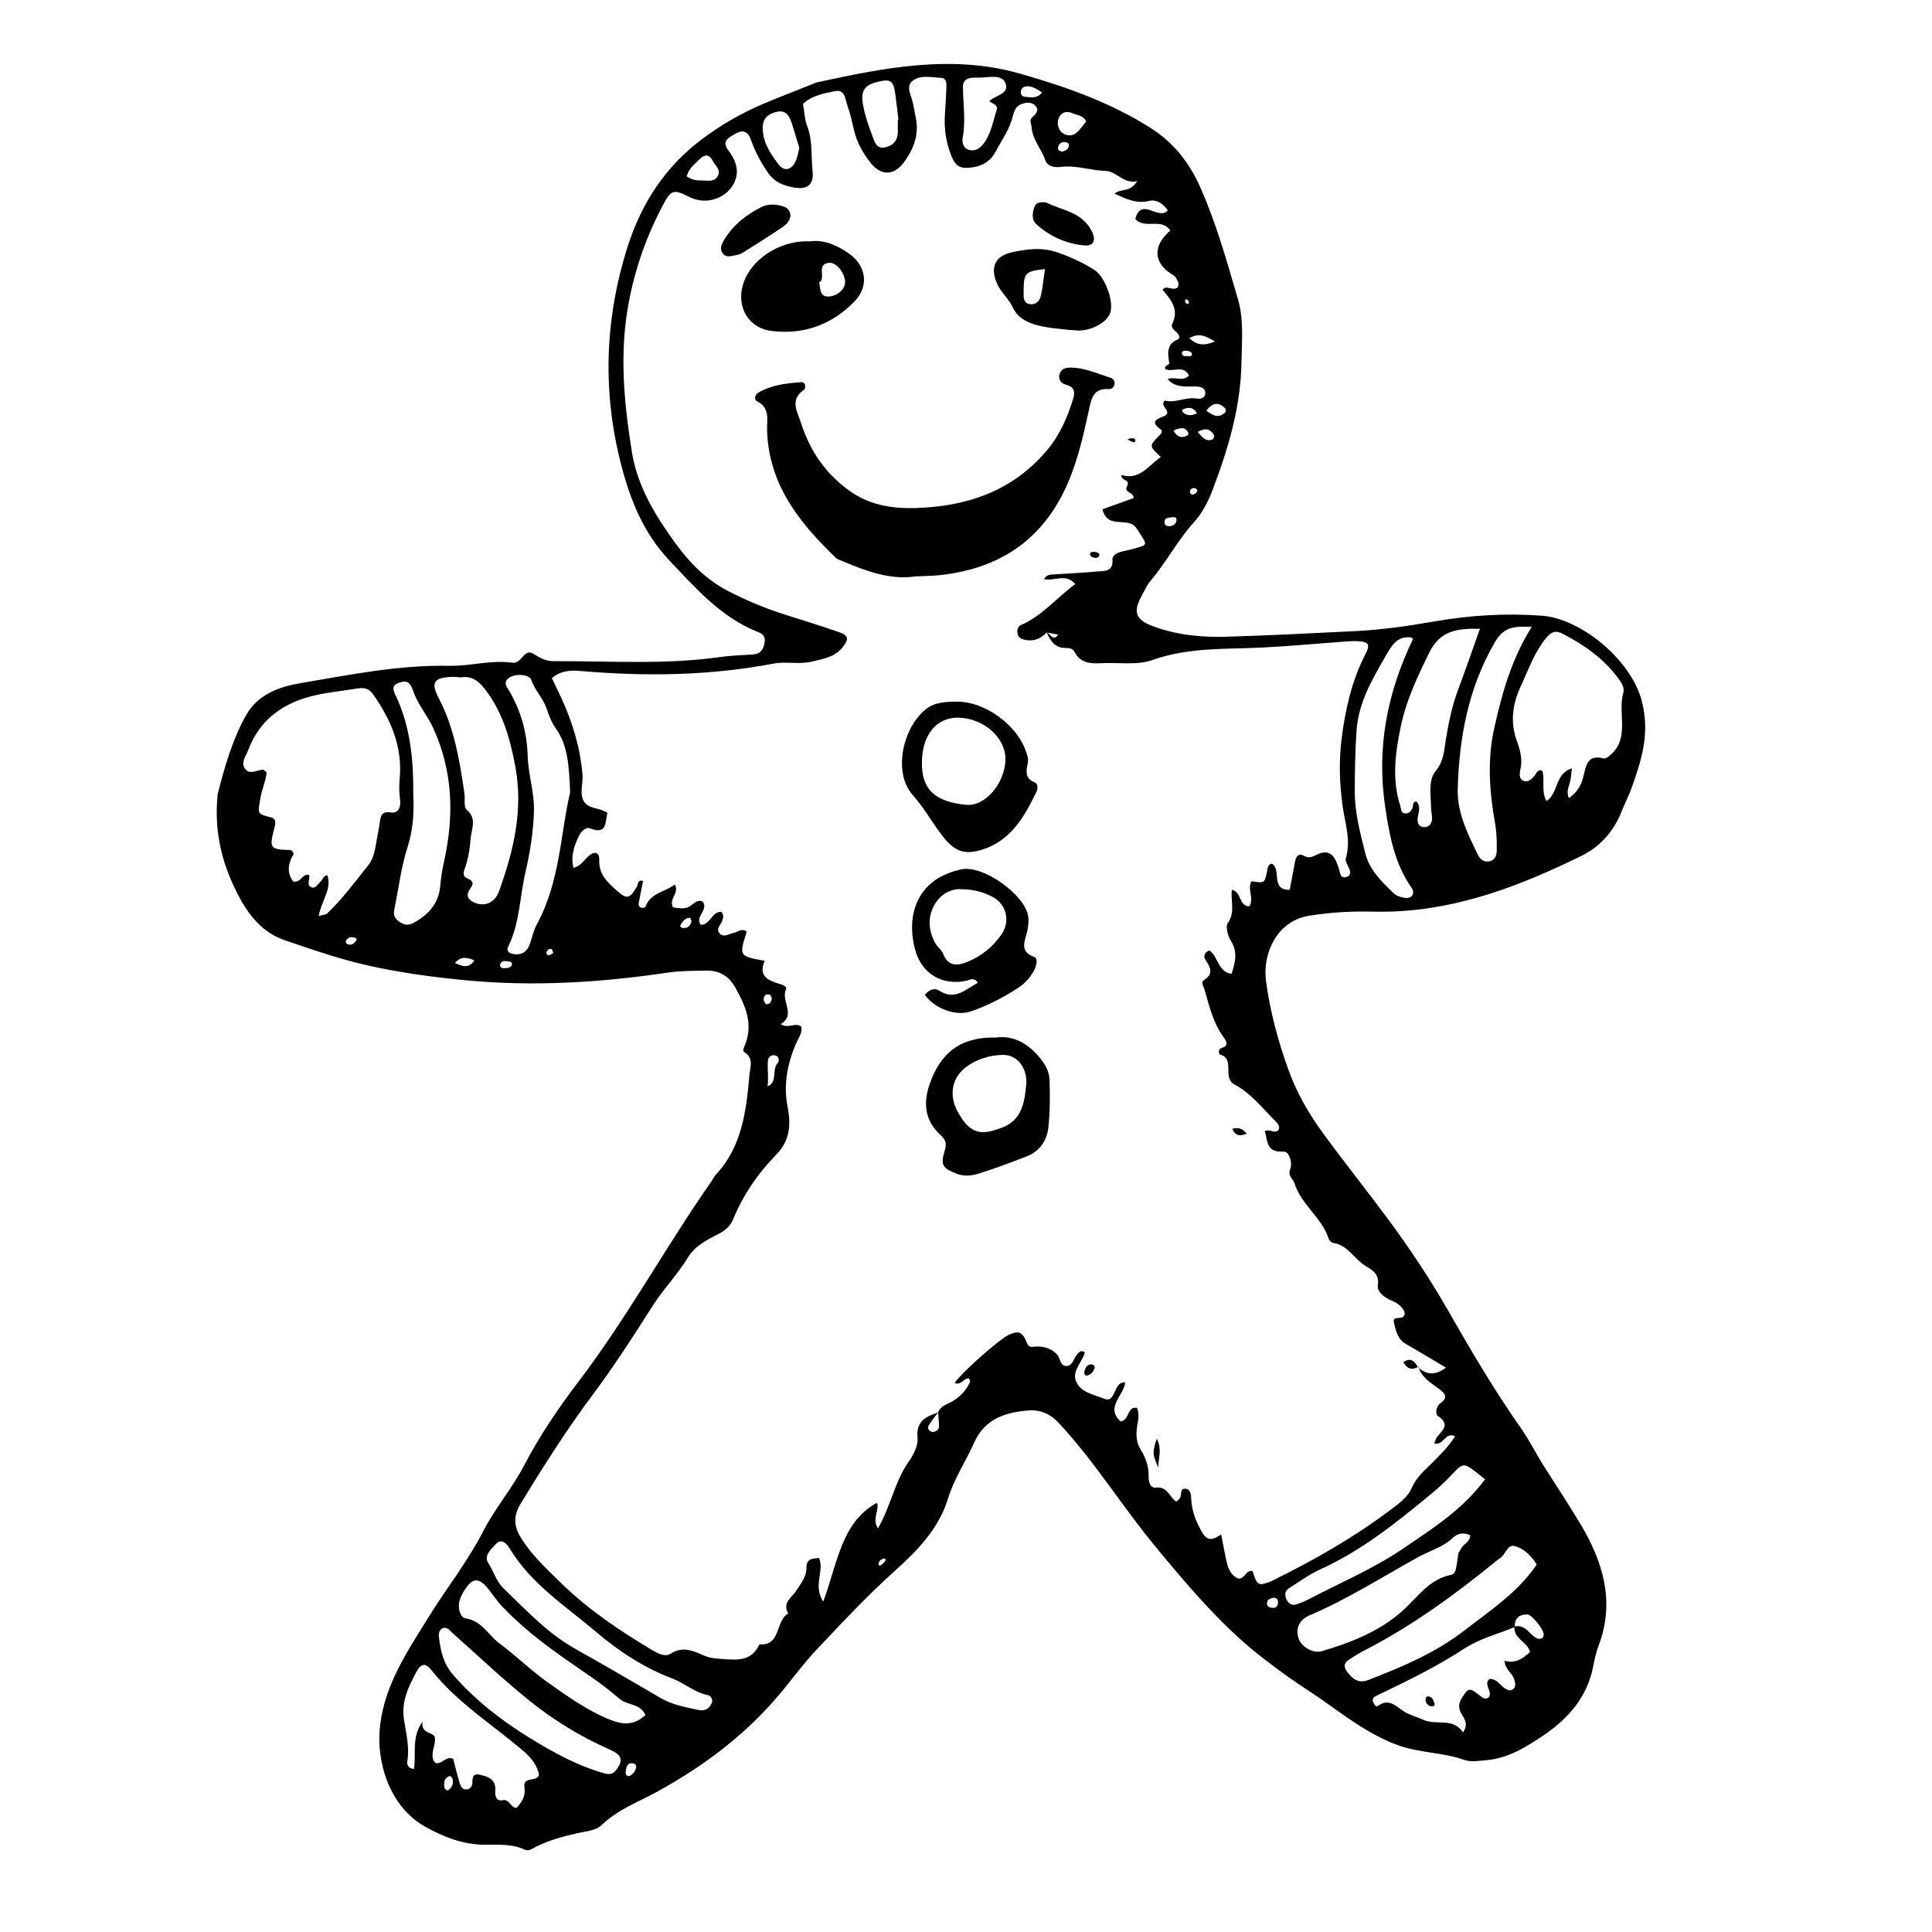<?xml version="1.0" encoding="UTF-8"?>
<!-- The Best Svg Icon site in the world: iconSvg.co, Visit us! https://iconsvg.co -->
<svg fill="#000000" width="800px" height="800px" version="1.1" viewBox="144 144 512 512" xmlns="http://www.w3.org/2000/svg">
 <g>
  <path d="m508.1 385.6c-6.363-0.172-11.695 0.227-17.074 1.062-8.77 1.359-12.473 10.195-11.527 17.297 1.09 8.168 3.219 15.973 5.977 23.617 2.152 5.965 5.301 11.461 8.984 16.52 5.629 7.734 11.609 15.195 17.297 22.867 5.785 7.805 11.195 15.934 16.066 24.453 6.035 10.566 12.211 21.055 19.199 31.004 2.312 3.293 4.117 6.977 6.289 10.383 3.164 4.969 6.414 9.906 9.438 14.938 5.965 9.926 9.367 20.598 4.891 32.398-0.656 1.723-1.062 3.566-1.41 5.394-1.566 8.266-6.731 13.984-13.098 18.293-4.586 3.102-9.473 6.176-15.281 6.644-1.98 0.16-3.949 0.57-5.883-0.109-5.805-2.035-12.02-1.789-17.871-4-6.898-2.606-12.699-6.867-18.59-11.09-3.387-2.43-6.969-4.609-10.281-6.992-3.875-2.785-7.82-5.719-11.457-8.922-8.785-7.734-16.309-16.691-23.797-25.773-8.746-10.609-16-22.445-25.406-32.496-2.398-2.562-5.109-3.578-8.211-3.301-5.883 0.527-11.324 2.188-14.133 8.418-2.266 5.047-5.359 9.613-7.031 15.043-2.43 7.898-8.102 13.703-13.922 18.93-7.371 6.609-14.105 13.84-20.895 21.027-3.258 3.449-6.106 7.324-9.133 11.008-9.246 11.23-20.512 19.688-33.035 26.586-5.008 2.754-10.473 4.699-14.797 8.898-1.523 1.48-4.332 1.637-6.606 2.16-3.699 0.852-7.336 1.844-10.766 3.559-0.957 0.48-1.945 1.266-3.039 0.746-3.41-1.617-7.07-1.234-10.605-1.285-5.777-0.074-10.883-2.051-15.836-4.856-9.254-5.238-13-17.059-11.828-26.777 1.32-11.008 7.305-19.711 12.809-28.625 4.746-7.688 10.387-14.785 14.547-22.871 3.141-6.106 7.613-11.262 10.812-17.387 4.09-7.836 9.07-15.203 14.418-22.223 12.848-16.852 23.016-35.613 35.16-52.965 0.422-0.605 0.719-1.32 1.215-1.848 6.887-7.352 8.09-16.812 8.906-26.336 0.172-1.984 1.25-4.523-1.258-6.098-0.527-0.332-0.371-0.906-0.125-1.457 2.602-5.777 0.43-10.793-2.344-15.723-1.703-3.031-4.238-4.539-7.551-4.484-3.414 0.055-6.871 0.012-10.242 0.508-17.859 2.66-35.812 3.769-53.773 2.035-8.68-0.836-17.375-2-25.973-3.949-7.453-1.691-14.621-4.172-21.816-6.629-5.375-1.84-8.957-5.754-11.77-10.844-4.715-8.531-7.047-17.496-6.098-27.32 0.02-0.188-0.004-0.383 0.039-0.559 1.82-7.188 3.859-14.316 7.445-20.793 3.129-5.637 8.812-7.664 14.348-8.605 13.109-2.227 26.219-4.898 39.605-4.625 5.594 0.117 11.098-1.633 16.691-0.816 2.484 0.363 3.078-3.848 5.461-2.434 1.754 1.043 3.269 2.031 5.394 2.019 14.75-0.07 29.523 0.988 44.234-1.094 2.84-0.402 5.727-0.488 8.594-0.68 1.891-0.125 2.801-1.023 3.148-3.062 0.363-2.141-0.855-2.535-2.238-3.102-9.496-3.914-16.148-11.527-23.078-18.879-6.672-7.078-10.219-15.773-12.609-24.98-5.043-19.402-4.473-38.641 1.602-57.895 3.738-11.84 10.156-21.418 19.652-28.566 5.027-3.785 10.602-7.023 16.449-9.48 4.465-1.875 8.984-3.606 13.477-5.402 0.168-0.066 0.328-0.176 0.5-0.215 17.852-3.891 35.855-7.512 53.902-2.363 12.051 3.438 23.988 7.594 34.824 14.523 5.941 3.805 10.062 9.047 12.887 15.352 4.312 9.617 7.144 19.84 10.113 29.961 1.57 5.356 1.012 11.09 0.918 16.707-0.191 11.766-3.473 22.754-7.547 33.523-1.168 3.082-2.727 6.266-4.883 8.641-4.457 4.906-7.527 10.852-11.785 15.875-0.816 0.961-1.34 2.195-1.969 3.32-2.637 4.68-2.109 6.762 2.828 8.59 6.144 2.273 12.637 2.941 19.121 2.754 11.496-0.332 22.992-0.934 34.48-1.496 7.008-0.344 13.949-1.359 20.871-2.562 9.43-1.637 18.895-2.223 28.477-1.523 10.5 0.766 23.902 11.895 26.582 22.914 2.082 8.543-0.18 15.332-2.746 22.633-0.734 2.098-1.809 4.066-2.609 6.144-2.102 5.441-5.719 9.5-10.75 11.969-16.027 7.871-32.496 14.211-50.516 14.758-1.816 0.062-3.621 0.02-4.461 0.02zm37.336 189.58c-4.473 1.848-9.324 3.074-13.336 5.688-6.734 4.387-13.816 7.961-20.992 11.395-0.973 0.469-1.98 0.875-2.887 1.457-0.438 0.281-0.586 0.926-0.281 1.492 0.262 0.488 0.73 1.219 1.18 0.887 3.246-2.402 5.223 0.629 7.598 1.84 1.457 0.742 3.031 1.168 4.469 1.824 3.465 1.582 7.863-0.711 10.508 3.332 1.727-2.414 0.074-3.875-0.656-5.422-1.008-2.141 0.387-3.719 1.305-5.078 1.137-1.691 2.492-0.223 3.656 0.621 0.695 0.504 1.359 1.266 2.383 0.715 1.508-1.512-1.477-3.5 0.367-4.996 1.98-0.047 2.797 1.699 4.133 2.555 0.66 0.422 1.41 0.625 2.023 0.223 0.91-0.605 0.656-1.594 0.418-2.516-0.469-1.828-2.519-2.727-2.578-5.078 2.656 0.777 4.727-0.402 6.731-2.332-0.68-2.715-4.41-3.461-4.137-6.715 2.59-0.695 3.738 1.633 5.441 2.801 0.637 0.434 1.309 0.645 1.969 0.195 0.227-0.152 0.348-0.629 0.348-0.961 0.004-1.223-3.113-5.238-4.328-5.266-2.043-0.043-3.438 0.922-3.332 3.34zm-152.82-56.871c-0.75 0.996-1.543 1.965-2.231 3.004-0.395 0.59-0.727 1.328 0.07 1.898 0.266 0.191 0.676 0.328 0.977 0.262 0.715-0.156 1.395-0.57 1.406-1.406 0.016-1.246-0.141-2.492-0.223-3.738 0.625-1.805 2.398-2.144 3.727-2.938 2.121-1.258 3.715-2.906 4.731-5.164 0.098-0.211-0.168-0.605-0.273-0.926-1.352-0.262-2.098 2.035-3.805 1.176 1.984-2.883 11.91-11.629 14.324-12.723 2.629-1.188 3.598-0.891 4.84 2.16 0.527 1.293 1.199 1.023 2.031 0.957 2.242-0.176 4.324 0.387 5.898 2.035 0.934 0.973 0.789 3.211 2.625 3.094 1.621-0.105 1.832-2.125 2.805-3.176 0.488-0.523 0.961-1.109 1.969-0.453-0.676 2.883-4.254 5.465-1.676 8.812 1.598 2.074 4.383 2.488 6.66 3.449 3.465 1.461 2.387-4.574 5.742-4.281-0.43 3.551-5.336 6.516-1.285 10.309 2.422-0.145 1.684-4.035 4.379-3.566 0.754 1.734 0.273 3.379 0.023 5.004-0.316 2.109-0.18 4.242 0.906 5.969 1.438 2.281 2.211 4.621 2.168 7.324-0.023 1.387 0.438 3.039 1.918 2.836 2.957-0.406 3.668 2.527 5.379 3.734 0.5-0.465 0.801-0.66 0.992-0.938 0.562-0.805-0.145-2.602 1.465-2.5 1.309 0.082 1.465 1.465 1.516 2.57 0.141 3.211 1.168 5.918 2.766 8.777 1.613 2.891 3.117 2.09 5.18 0.777 0.516 2.621 0.871 4.625 1.305 6.613 0.402 1.828 0.875 3.621 2.559 4.746 2.168 1.445 2.609-2.266 4.481-1.629 1.102 3.637 1.43 3.879 4.137 2.988 0.508-0.168 0.992-0.434 1.48-0.676 10.727-5.285 21.109-11.195 30.742-18.43 2.16-1.621 4.727-3.43 5.723-5.785 1.254-2.969 3.41-4.699 5.422-6.731 2.207-2.227 4.453-4.394 6.156-7.117-2.66-1.285-3.078 2.625-5.527 1.883 0.297-0.727 0.398-1.266 0.695-1.641 1.41-1.793 3.664-3.344 0.281-5.602-0.781-0.523-0.574-2.516 0.676-3.422 2.176-1.578 1.09-2.656-0.422-3.793-2.141-1.617-4.606-2.934-5.438-5.863l-0.125 0.152c2.262 2.035 4.551 2.258 7.441 0.102-3.82-2.262-7.203-4.324-10.645-6.281-2.172-1.234-2.66-3.512-3.148-5.617-0.418-1.797 1.465-0.988 2.254-1.465 0.797-0.484 0.672-1.25 0.277-1.91-0.785-1.32-1.984-2.031-3.379-2.613-1.691-0.707-3.672-2.238-3.426-3.879 0.469-3.078-1.414-4.062-3.164-5.117-3.047-1.844-4.797-5.629-8.699-6.184-0.434-0.059-1.004-0.621-1.148-1.074-1.863-5.723-7.332-9.047-9.125-14.836-0.383-1.223-1.891-1.754-1.031-3.777 0.5-1.176-0.098-4.625-1.914-4.508-4.484 0.293-4.098-2.785-4.867-5.391 1.441-0.805 2.797 1.004 3.758-0.555 0.203-1.129-0.559-1.719-1.188-2.348-3.34-3.367-6.375-7.25-10.535-9.438-3.496-1.832 0.246-6.883-3.91-7.981-0.18-0.051-0.359-0.66-0.301-0.961 0.051-0.289 0.367-0.672 0.641-0.746 1.949-0.57 1.531-1.621 0.629-2.856-2.75-3.75-3.82-8.223-5.055-12.625-0.242-0.855-1.125-1.918-0.207-2.504 2.781-1.773 1.684-3.5 0.371-5.523-0.422-0.66-0.344-1.82 1.066-2.367 2.344 1.449 2.344 5.824 5.93 6.172 0.961-3.062 1.684-5.769-0.168-8.672-0.82-1.289-1.512-3.875-0.863-4.75 2.074-2.801 0.73-5.914 1.094-8.816 2.648 0.492 1.785 4.383 4.684 4.359 1.234-2.242-0.676-4.602 0.535-6.641 3.426 0.527 3.449 0.535 4.086-2.492 0.191-0.898 0.125-1.895 1.289-2.172 2.656 1.496-0.473 7.039 4.746 6.938 0.457-2.453 0.938-4.977 1.406-7.496 0.238-1.281 0.961-2.301 2.176-1.605 1.449 0.828 2.188 0.465 3.668-0.242 2.949-1.402 4.453-0.207 5.586 3.184 0.238 0.699 0.383 1.438 0.625 2.133 0.211 0.609 0.734 0.785 1.293 0.699 0.82-0.125 1.395-0.789 1.246-1.527-0.246-1.223-1.426-2.574-1.137-3.523 1.422-4.746-0.203-9.215-0.832-13.738-0.836-5.961-1.043-11.887-0.293-17.855 0.988-7.82 2.672-15.402 6.301-22.441 1.359-2.629 0.875-3.309-1.934-3.477-1.254-0.074-2.523 0.023-3.777 0.117-7.18 0.52-14.355 1.199-21.543 1.559-9.773 0.488-19.555-0.105-29.137 3.305-4.066 1.445-8.879 0.621-13.352 0.836-2.836 0.137-5.637 0.176-7.273-2.891-0.52-0.973-1.402-1.152-2.289-1.125-2.848 0.102-4.137-1.809-5.148-4.125 0.973 0.262 1.586 2.523 3.074 0.594-1.098-0.211-2.082-0.402-3.062-0.594-1.723 1.844-3.801 2.547-6.273 1.832-0.996-0.289-1.477-0.996-1.516-2.031-0.031-0.801 0.289-1.477 1.02-1.793 5.637-2.445 9.523-7.301 14.324-10.816-2.414-2.941-5.5-0.719-8.281-1.316 0.637-1.02 1.301-1.168 2.047-1.215 4.137-0.258 8.273-0.465 12.398-0.836 1.793-0.16 3.926 0.047 3.707-3.164-0.082-1.215 1.5-1.898 2.836-2.172 1.582-0.328 3.164-0.727 4.699-1.238 1.184-0.395 1.492-0.676 0.52-2.215-2.383-3.785-2.141-4.066-6.398-4.309-2.203-0.125-3.688-0.789-4.312-3.367 2.867-1.027 5.629-2.016 8.242-2.953 0.074-1.742-2.691-1.316-1.719-3.188 0.957-1.848-1.734-1.34-1.492-2.938 4.832 1.477 7.125-2.523 10.445-4.762-3.109-2.906-3.141-2.938-0.5-5.606 0.574-0.578 1.137-1.203 0.414-1.742-2.734-2.019-1.215-2.609 0.832-3.445 2.742-1.125-1.395-2.707 0.301-4.176 2.719 0.777 5.445-1.004 8.363-0.535 1.055 0.172 2.414-0.074 2.367-1.535-0.047-1.34-1.324-1.617-2.445-1.652-2.637-0.082-5.402 0.465-7.527-1.93 1.777-0.867 3.945 0.816 5.644-0.984-1.492-2.973-4.293-0.746-6.258-1.707-0.406-1.09 1.09-1.027 1.02-1.535-0.352-2.574-0.82-5.027 2.289-6.328 0.734-0.309 0.324-1.293-0.266-1.824-0.676-0.613-1.688-1.344-1.246-2.238 1.953-3.93-0.371-6.531-2.555-9.09 0.75-0.918 1.465-0.473 2.141-0.371 0.902 0.133 1.945 0.316 2.102-0.926 0.082-0.629-0.383-1.406-0.77-1.996-0.281-0.43-0.82-0.691-1.27-0.988-4.656-3.055-4.731-7.535-0.133-11.406-2.332-3.559-6.801-0.172-9.27-3.109 1.594-5.949 6.055 0.578 8.613-2.238-1.215-1.77-3.012-3.004-4.969-2.516-3.449 0.863-6.195-0.621-9.168-1.91 1.57-1.445 4.227-0.227 6.004-3.324-3.773 0.812-5.352-2.644-8.41-2.719-3.949-0.102-7.785-1.566-11.801-1.059-1.672 0.219-3.559-0.059-4.164-1.848-1.008-2.988-3.356-5.305-3.606-8.727-0.074-1.039-0.75-1.727 0.301-2.68 0.746-0.672 1.77-1.668 0.812-2.84-0.906-1.109-2.254-1.043-3.508-0.66-1.543 0.48-2.188 1.672-2.555 3.269-0.812 3.473-2.934 6.328-4.535 9.406-1.219 2.336-3.32 3.797-6.07 4.188-3.316 0.469-4.551-0.059-5.812-3.324-1.367-3.519-1.859-7.195-1.574-10.992 0.18-2.418 0.301-4.848 0.383-7.273 0.031-0.957-0.203-2.051-1.305-2.102-2.66-0.117-5.684-0.934-7.812 0.906-1.688 1.449-0.145 3.844 0.242 5.805 0.289 1.461 0.598 2.918 0.848 4.383 0.73 4.387-0.852 8.105-3.356 11.426-2.555 3.394-5.965 3.438-8.645 0.074-2.07-2.594-3.719-5.496-4.492-8.852-0.504-2.176-0.988-4.379-1.738-6.465-0.574-1.602-0.625-4.258-3.117-3.785-2.949 0.559-6.019 1.125-8.465 3.199-0.238 0.203-0.047 1.027 0.039 1.547 0.246 1.473 0.316 3.027 0.852 4.379 1.543 3.898 1.039 8.055 1.477 12.07 0.402 3.703-1.426 5.012-5.059 4.336-2.648-0.492-4.996-1.336-6.801-3.949-1.914-2.777-3.426-5.648-4.535-8.801-0.852-2.418-2.434-2.488-4.289-1.355-1.719 1.047-3.582 1.84-1.441 4.57 1.547 1.977 2.621 4.648 1.734 7.344-1.598 4.852-7.5 7.09-12.133 4.785-4.309-2.141-4.914-2.09-7.09 2.004-4.43 8.344-7.527 17.121-9.234 26.598-2.359 13.098-1.109 25.926 0.945 38.824 1.484 9.32 6.293 17.02 11.562 24.293 3.727 5.141 8.148 9.656 14.012 12.68 4.539 2.344 9.133 4.281 13.922 5.859 5.141 1.691 10.332 3.211 15.438 5.012 2.574 0.91 2.641 1.863 0.902 4.027-2.137 2.656-5.195 3.062-8.152 3.773-3.375 0.812-6.84-0.102-10.184 0.535-16.938 3.231-33.973 3.426-51.07 1.953-2.699-0.23-5.266-0.121-7.617 1.879 0.926 1.953 1.727 3.606 2.5 5.273 2.973 6.43 5.004 13.141 5.617 20.273 0.207 2.41-0.898 5.082 0.387 7.168 1.266 2.039 4.168 1.586 6.203 2.988-0.598 2.445-0.047 5.969-4.59 4.117-1.008-0.414-2.281 0.66-2.938 2.004-1.293 2.656-2.227 5.309-1.465 8.484 1.996-0.523 2.812-2.066 3.984-3.133 1.461-1.328 2.938-1.152 2.856 0.988-0.145 3.738 1.988 5.762 4.336 7.879 2.961 2.664 3.617 2.613 5.637-0.742 0.371-0.621 0.035-1.969 1.637-1.523-0.398 2-0.805 3.969-1.164 5.949-0.109 0.625 0.277 1.062 0.84 1.164 0.309 0.055 0.887-0.07 0.957-0.262 1.367-3.785 5.195-3.894 7.785-5.93 1.309 2.262-1.684 3.793-0.492 6.062 1.305 0.152 2.68 0.539 4.106-0.09 1.234-0.543 2.102-2.172 3.785-1.441 1.621 2.231-2.144 3.961-0.539 6.156 2.527 0.098 2.992-3.664 5.461-3.414 0.785 0.941 0.473 1.629 0.25 2.332-0.363 1.137-1.906 2.215-0.59 3.473 1.09 1.039 2.367-0.02 3.562-0.23 1.152-0.207 2.242-1.395 3.512-0.336-2.062 6.481-2.062 6.481 4.777 7.719-1.75 3.93 0.762 5.176 3.707 6.055 0.883 0.262 2.301 0.691 1.934 1.473-1.461 3.09 2.777 6.777-1.406 9.227 1.965 1.395 3.863-0.621 5.477 0.73 0.262 1.848-0.906 3.18-1.523 4.664-2.223 5.371-3.281 10.66-2.102 16.703 0.801 4.098 0.746 8.652-2.883 12.348-4.863 4.953-8.863 10.699-11.574 17.289-0.746 1.809-2.039 2.938-3.742 3.82-3.055 1.582-6.328 3.164-8.172 6.203-2.793 4.594-6.523 8.387-9.402 12.902-5.059 7.926-10.117 15.855-15.754 23.383-6.941 9.266-13.16 19.074-19.211 28.996-1.93 3.16-1.977 5.93 0.102 9.211 2.906 4.602 6.699 8.117 10.516 11.836 7.273 7.09 15.473 12.625 24.035 17.719 1.586 0.941 3.527 2.047 5.055 1.062 3.367-2.168 6.176-0.641 9.168 0.609 1.449 0.605 2.961 0.68 4.555 0.797 4.055 0.297 7.699 0.625 9.828-3.883 5.727 0.469 4.211-6.316 7.613-8.184-1.633-2.949 0.961-4.156 2.152-6.062 1.137-1.824 2.68-3.535 2.68-6 0-2.734 1.867-2.418 3.34-2.656 1.484 3.664-1.691 7.106 1.098 11.602 3.824-10.242 4.812-21.078 14.254-26.219 0.75 1.793-1.438 4.293 0.266 6.758 3.375-5.789 4.422-12.41 8.203-17.738 1.234-1.742 2.465-4.195 2.273-6.176-0.438-4.633 2.348-5.691 5.469-6.793zm-164.15-131.57c1.199-0.328 1.848-0.301 2.188-0.625 4.117-3.898 7.5-8.484 11.027-12.934 1.371-1.727 1.719-4.035 2.09-6.242 0.277-1.648 0.637-3.281 0.867-4.934 0.25-1.828 0.535-3.078 2.988-2.695 2.016 0.316 2.66-1.551 2.394-3.441-0.262-1.863-0.262-3.688-0.098-5.566 0.77-8.457-2.344-15.602-7.019-22.258-1.176-1.672-2.469-1.875-4.176-1.594-3.723 0.621-7.5 0.969-11.18 1.805-8.156 1.855-14.594 6.109-17.789 14.57-0.574 1.523-1.895 3.144-0.984 4.66 1.223 2.047 3.25 0.578 4.953 0.492 0.246-0.016 0.508 0.398 0.922 0.75-0.215 2.262-1.23 4.438-1.633 6.777-0.727 4.219-0.984 4.16 2.957 5.148 0.309 0.074 0.559 0.402 0.852 0.625 0.328 1.129-0.137 2.156-0.395 3.231-0.984 4.062-0.605 4.594 3.633 4.734 0.742 0.023 1.387-0.23 1.754 1.09-1.34 2.195-1.965 4.746-0.172 7.215 1.949 0.699 2.5-2.18 4.242-1.684 0.441 1.113-0.766 2.492 0.469 3.184 1.23 0.684 1.793-0.676 2.57-1.375 0.637-0.574 0.836-1.703 1.844-1.723 1.223 3.766-1.578 6.652-2.305 10.789zm331.29-31.227c2.246-1.523 3.336-3.523 3.84-5.652 0.727-3.059 1.145-5.984 5.336-4.871 0.52 0.137 1.34-0.457 1.859-0.918 5.231-4.551 1.844-11.055 3.394-16.453 0.383-1.328-0.414-2.594-1.148-3.617-3.93-5.445-9.254-9.129-15.012-12.098-1.953-1.008-3.16-0.422-4.934 1.988-2.805 3.824-4.258 8.086-6.168 12.195-2.16 4.66-2.742 9.512-0.84 14.586 0.82 2.191 1.422 4.613 0.863 7.109-0.242 1.078-0.469 2.481 0.609 3.043 1.273 0.664 2.371-0.246 3.184-1.336 0.516-0.684 0.797-1.75 2.004-1.195 0.734 2.492-0.383 5.352 1.082 8.004 3.285-2.152 2.211-7.387 6.758-8.664-0.215 1.578-0.258 2.68-0.543 3.715-0.344 1.25-0.969 2.422-0.285 4.164zm-293.6-31.996c-1.039-0.059-1.758-0.172-2.473-0.137-4.766 0.238-5.586 1.465-3.371 5.734 4.098 7.863 5.496 16.465 6.766 25.121 0.215 1.473-0.227 3.68 0.559 4.324 2.863 2.344 1.281 5.113 1.094 7.637-0.207 2.766-0.691 5.606-1.629 8.195-0.934 2.574 1.223 2.16 1.945 3.18 0.898 1.273-1.961 2.695-0.832 4.484 0.363 0.574 1.098 1.004 1.75 1.246 2.762 1.027 5.238-0.211 6.293-3.141 3.91-10.883 6.539-21.738 4.191-33.684-1.355-6.898-3.129-13.105-7.168-18.816-2.043-2.894-3.969-4.672-7.125-4.144zm28.938 30.484c-0.316-7.062-0.543-12.426-3.863-17.062-1.047-1.465-1.742-3.266-2.316-5.012-0.941-2.856-3.148-4.926-4.144-7.777-0.535-1.523-4.301-1.688-5.883-0.508-1.785 1.336-0.395 2.629 0.266 3.793 2.969 5.238 4.516 10.797 4.691 16.949 0.141 4.801 1.762 9.594 1.664 14.363-0.117 5.516-1.027 11.105-2.277 16.488-1.508 6.5-1.477 13.383-4.504 19.512-0.699 1.414 0.277 1.945 1.535 2.109 2.117 0.281 3.445-0.695 4.156-2.695 0.613-1.727 0.977-3.602 1.84-5.184 6.223-11.375 6.277-24.305 8.836-34.977zm-14.156 269.1c1.301-1.496 2.414-3.09 2.055-5.367-0.504-3.231 3.496-1.285 3.856-3.512-0.648-2.606-2.023-4.367-4.086-6.137-8.203-7.031-17.48-12.766-24.379-21.418-1.648-2.066-2.777-1.918-4.047 0.441-2.098 3.898-4.016 7.785-3.273 12.656 0.551 3.606 1.516 7.254 0.871 11.027-0.125 0.719 0.125 1.879 1.773 2 0.605-4.051-0.684-8.566 2.281-12.531-0.594 3.305 3.004 2.695 3.254 4.18 0.309 1.844-1.102 3.891-0.418 5.981 0.102 0.312 0.422 0.555 0.625 0.797 1.719 0.434 2.715-2.012 4.66-1.074 0.527 2.016 1.039 4.152 1.664 6.254 0.258 0.871 0.68 1.863 1.754 1.832 1.012-0.031 1.684-0.82 1.664-1.84-0.059-2.875 1.512-2.207 3.152-1.75 2.012 0.559 3.074 1.688 2.91 3.981-0.098 1.379 0.246 2.812 2.035 2.453 1.812-0.348 1.977 2.078 3.648 2.027zm-27.418-268.57c0.238 4.641-0.012 9.324-1.551 14.098-1.699 5.246-2.312 10.863-3.461 16.305-0.309 1.461-0.02 2.387 1.246 3.281 1.359 0.961 2.445 1.145 3.941 0.309 3.844-2.144 6.566-5.023 6.984-9.793 0.176-2.039 0.473-4.086 0.922-6.074 2.746-12.117 2.519-23.902-2.664-35.441-1.605-3.582-4.262-6.555-5.461-10.176-0.875-2.637-2.016-2.75-3.894-2.039-2.16 0.816-1.125 2.457-0.543 3.703 3.754 8.105 4.551 16.77 4.481 25.828zm282.68-43.891c-6.133-0.172-10.602 0.578-13.391 6.238-3.117 6.328-6.141 12.699-7.582 19.617-1.441 6.914-2.414 14-0.152 21.027 0.273 0.84 0.102 1.996 1.316 2.055 0.984 0.051 1.602-0.574 1.98-1.562 0.211-0.559-0.137-1.602 1.047-1.582 1.344 1.5 0.293 3.148 0.246 4.727-0.031 1.094 0.469 1.875 1.441 2.023 1.223 0.191 2.168-0.59 2.359-1.773 0.172-1.059-0.203-2.195-0.215-3.305-0.039-3.344-0.812-7.309 1.203-9.754 2.152-2.609 2.215-5.301 2.68-8.148 0.75-4.606 1.656-9.152 3.32-13.531 1.887-4.996 3.613-10.066 5.746-16.031zm15.047 247.99c-1.324-2.195-3.289-4.254-5.875-4.914-1.98-0.504-2.398 2.469-3.977 3.309-0.16 0.086-0.309 0.191-0.449 0.309-11.285 9.234-23.004 17.773-35.957 24.359-1.125 0.574-2.172 1.309-3.254 1.977-1.961 1.215-1.617 2.371-0.242 3.984 1.512 1.77 3.004 2.394 5.188 1.543 8.918-3.477 17.715-7.141 25.441-13.141 6.762-5.25 13.996-9.898 19.125-17.426zm-1.324-248.5c-4.555-0.156-7.305-0.172-9.766 4.066-7.008 12.07-9.461 25.172-9.844 38.867-0.176 6.309 2.621 11.863 5.297 17.371 0.66 1.355 1.617 2.039 2.969 1.855 1.477-0.207 2.051-1.43 2.074-2.848 0.039-2.414-0.016-4.805-0.441-7.219-1.5-8.469-2.121-16.949-0.176-25.488 2.047-9.031 4.449-17.906 9.887-26.605zm-31.434 3.16c-0.367-0.215-0.516-0.379-0.672-0.387-3.754-0.348-5.09 2.332-6.746 5.199-3.523 6.109-7.059 12.176-7.566 19.461-0.371 5.379-0.465 10.793-0.473 16.191-0.012 5.606 1.445 11.008 2.781 16.375 1.113 4.469 4.402 7.582 7.559 10.617 0.727 0.699 1.918 1.031 2.949 1.199 1.805 0.293 2.812-1.168 1.734-2.711-4.488-6.414-5.844-13.875-6.973-21.438-2.324-15.602 0.535-30.258 7.406-44.508zm15.121 237.58c-1.648-0.84-3.324-0.52-4.508 0.605-2.719 2.594-6.227 3.477-9.336 5.203-9.48 5.262-18.66 11.113-28.648 15.371-2.871 1.223-3.836 3.535-2.973 6.191 0.691 2.125 3.793 4.027 6.144 3.336 7.644-2.242 15.121-5.16 21.211-10.531 4.039-3.566 7.043-8.363 12.75-9.629 1.582-0.352 1.527-0.934 2.203-5.535 0.074-0.516 0.48-0.973 0.727-1.461 0.641-1.297 2.43-1.734 2.43-3.551zm-200.82 43.914c-0.176-0.832-0.52-1.441-1.336-1.602-3.414-0.676-6.09-3.16-9.184-4.324-7.543-2.836-14.191-7.195-20.238-12.34-8.082-6.871-17.219-12.656-22.984-22.184-0.656-1.082-2.051-2.766-3.516-1.246-1.289 1.34-3.441 3.203-2.125 5.16 1.438 2.137 2.051 4.762 3.941 6.586 6.027 5.82 11.742 12.004 19.121 16.133 7.566 4.231 15.055 8.621 22.547 12.992 3.18 1.855 6.707 2.488 10.188 3.219 1.754 0.383 3.07-0.535 3.586-2.394zm-71.035-19.402c-1.145 0.121-1.578 1.238-1.445 2.352 0.434 3.684 1.145 7.113 3.785 10.137 5.844 6.691 12.656 11.969 20.078 16.559 6.328 3.914 12.773 7.488 19.941 9.512 1.461 0.414 2.367 0.223 3.258-0.973 1.891-2.527 1.445-3.91-1.879-5.371-7.805-3.426-15.055-7.91-21.684-13.297-6.906-5.613-13.406-11.77-20.07-17.699-0.547-0.473-0.895-1.195-1.984-1.219zm53.297 23.113c-1.461-3.18-4.801-2.473-6.871-4.293-4.711-4.141-10.062-7.465-15.133-11.074-5.777-4.106-11.266-8.398-16.125-13.566-1.492-1.586-2.629-3.535-4.098-5.152-2.004-2.211-3.516-2.106-5.269 0.312-0.746 1.027-1.387 2.215-1.758 3.441-0.59 1.941 0.168 4.535 1.605 4.731 4.242 0.59 6.051 4.469 8.961 6.629 4.449 3.305 8.504 7.305 13.09 10.539 5.027 3.551 10.055 7.113 15.734 9.488 3.254 1.367 6.527 2.086 9.863-1.055zm222.51-62.473c-0.828-0.656-1.379-1.094-1.934-1.527-3.715-2.887-3.812-2.988-6.996 0.422-3.148 3.375-6.746 6.137-10.289 9.008-7.621 6.188-15.504 11.895-24.426 15.965-2.941 1.34-5.633 3.289-8.379 5.059-1.062 0.684-1.133 1.828-0.586 2.957 0.555 1.133 1.449 1.652 2.656 1.254 1.023-0.344 2.047-0.734 3.004-1.238 8.488-4.457 17.359-8.156 25.34-13.609 7.644-5.215 15.543-10.129 21.609-18.289zm-131.38-365.23c1.523-1.57 5.301-1.777 4.312-4.648-0.832-2.418-3.981-1.723-6.289-1.586-0.891 0.051-1.793-0.039-2.676 0.051-1.402 0.141-2.359 0.832-2.344 2.453 0.051 4.481 0.777 8.941-0.066 13.445-0.211 1.145 0.086 2.715 1.586 3.188 1.547 0.488 2.797-0.207 3.777-1.414 2.141-2.641 2.644-6.012 3.637-9.148 0.473-1.469-1.184-1.566-1.938-2.34zm-24.242 4.941c0.055-0.004 0.109-0.016 0.16-0.02-0.273-2.211-0.52-4.43-0.816-6.637-0.484-3.629-1.211-4.188-4.387-3.465-3.742 0.848-4.891 2.332-4.172 6.262 0.5 2.719 1.426 5.379 2.402 7.965 0.609 1.613 1.078 3.836 3.617 3.18 2.215-0.57 3.301-2.082 3.195-4.488-0.031-0.934 0-1.867 0-2.797zm-26.117 7.473c-0.672-2.207-1.285-4.336-1.965-6.449-0.676-2.098-1.629-3.789-4.258-3.055-2.988 0.836-3.809 2.449-3.352 5.754 0.43 3.144 2.184 5.512 3.871 7.871 1.668 2.328 3.742 1.844 4.863-0.922 0.406-1.02 0.566-2.148 0.84-3.199zm-29.844 7.496c1.562 1.203 3.031 1.109 4.422 1.148 1.391 0.035 3.059 0.328 3.859-1.273 0.832-1.672-0.754-2.676-1.375-3.941-0.934-1.895-2.277-1.715-3.449-0.473-1.23 1.293-2.832 2.32-3.457 4.539zm105.87-14.5c-0.777-1.688-2.41-1.637-3.668-2.203-1.223-0.551-2.559-0.449-3.356 0.816-0.852 1.352-0.535 3.074 0.316 4.035 0.918 1.031 2.66 1.441 3.953 0.473 1.098-0.809 1.867-2.078 2.754-3.121zm-84.422 255.7c2.781-1.266 1.02-4.301 2.602-6.09 0.535-0.605 0.57-1.891-0.691-2.137-1.02-0.203-1.777 0.473-1.844 1.523-0.133 2.168 0.191 4.359-0.066 6.703zm72.754-263.4c-1.477-0.973-2.684-1.699-4.137-1.621-0.727 0.035-1.316 0.418-1.492 1.23-0.188 0.875 0.332 1.484 1.02 1.531 1.477 0.094 3.098 0.664 4.609-1.141zm43.496 84.316c1.656 1.203 3.231 2.266 5.078 0.406 0.152-0.156 0.109-0.797-0.059-0.977-1.754-1.82-3.394-1.535-5.019 0.57zm-4.504-19.188c2.098 1.898 3.91 2.07 6.812 0.863-2.481-1.418-4.168-2.402-6.812-0.863zm-194.6 165.59c1.699 0.691 3.512 1.719 5.125-0.707-1.938-0.844-3.562-1.156-5.125 0.707zm196.82-140.74c1.273 1.402 2.125 2.629 3.809 2.031 0.469-0.168 0.719-0.906 0.402-1.395-0.918-1.41-2.152-1.82-4.211-0.637zm-0.172-4.953c-1.082-1.824-2.465-1.629-3.945-0.957-0.035 0.016 0.055 0.328 0.102 0.598 1.074 1.035 2.297 1.094 3.844 0.359zm-150.67 361.21c1.023-0.336 1.727-1.137 2.019-2.281 0.152-0.605-0.289-1.094-0.848-1.168-1.508-0.207-1.727 0.977-1.898 2.102-0.082 0.516-0.012 1.066 0.727 1.348zm143.29-331.28c0.992-0.051 1.828-0.543 1.945-1.531 0.133-1.137-0.871-0.855-1.496-0.816-0.91 0.059-1.863 0.246-1.652 1.551 0.09 0.586 0.641 0.789 1.203 0.797zm-191.07 335c0.918-0.664 1.406-1.578 1.219-2.769-0.086-0.574-0.523-1.152-1.047-0.941-1.145 0.457-1.34 1.57-1.203 2.711 0.066 0.535 0.336 1.035 1.031 1zm218.7-51.027c-0.891 0.168-1.762 0.488-1.707 1.602 0.047 0.91 0.918 1.012 1.594 1.078 0.867 0.086 1.254-0.594 1.324-1.34 0.07-0.793-0.309-1.375-1.211-1.34zm-243.1-174.13c0.238-0.297 0.18-0.609-0.262-0.762-0.848-0.293-1.684-0.297-2.277 0.504-0.344 0.465-0.223 1.004 0.328 1.203 0.918 0.328 1.621-0.082 2.211-0.945zm187.12-209.12c0.754-0.176 1.586-0.492 1.777-1.527 0.125-0.695-0.453-0.941-0.996-0.988-1.004-0.086-1.703 0.422-1.875 1.449-0.102 0.641 0.379 0.953 1.094 1.066zm29.543 74.031c1.062 1.812 2.195 1.848 3.465 1.289 0.402-0.176 0.562-0.535 0.359-0.934-0.781-1.5-2.012-1.145-3.215-0.766-0.168 0.059-0.301 0.203-0.609 0.41zm-127.78 129.93c-0.137-0.324-0.242-0.887-0.398-0.902-1.211-0.102-1.82 0.867-2.418 1.707-0.465 0.645 0.125 0.941 0.613 0.977 1.215 0.098 1.918-0.594 2.203-1.781zm49.59 170.2c-0.02 0.469 0.223 0.707 0.586 0.469 0.422-0.277 0.82-0.648 1.125-1.062 0.266-0.363 0.066-0.828-0.273-0.734-0.652 0.176-1.289 0.496-1.438 1.328zm-97.152-158.66c-0.016-0.75-0.543-0.875-1.031-0.918-0.832-0.07-1.824-0.293-2.117 0.875-0.152 0.613 0.371 0.953 0.945 0.934 0.832-0.035 1.742 0.07 2.203-0.891zm178.55-162.75c-0.527 0-1.125 0.18-1.02 0.766 0.16 0.898 1.031 0.609 1.633 0.672 0.406 0.039 1.148 0.105 1.027-0.539-0.148-0.773-0.977-0.82-1.641-0.898zm-109.71 171.85c-0.031-0.594-0.273-1.148-0.82-1.246-0.875-0.152-1.344 0.52-1.34 1.301 0 0.441 0.422 1.219 0.73 1.266 0.793 0.117 1.238-0.551 1.43-1.32zm111.48-133.71c0.91-0.156 1.25-0.598 1.27-1.18 0.004-0.18-0.465-0.516-0.734-0.535-0.52-0.039-1.098 0.172-1.18 0.766-0.086 0.621 0.328 0.969 0.645 0.949zm-1.324-51.68c-0.441-0.133-0.68 0.035-0.637 0.492 0.016 0.168 0.105 0.363 0.227 0.465 0.324 0.273 0.719 0.23 0.82-0.152 0.062-0.215-0.258-0.539-0.41-0.805zm-168.07 173.17c-0.156-0.418-0.188-0.848-0.387-0.969-0.516-0.309-1.004 0.012-1.27 0.449-0.301 0.492-0.086 1.059 0.465 1.098 0.379 0.027 0.797-0.371 1.191-0.578z"/>
  <path d="m386.45 296.76c-6.258 0.961-12.695-1.301-19.055-3.996-0.66-0.281-1.426-0.484-1.926-0.969-9.5-9.18-17.652-19.133-18.184-33.594-0.102-2.769 0.902-6.086-2.613-7.824-0.957-0.473-0.605-1.789 0.242-2.293 3.516-2.09 7.477-2.508 11.402-2.805 1.258-0.098 1.301 1.641 0.727 2.035-3.844 2.664-1.742 5.738-0.77 8.766 2.465 7.664 6.777 13.816 13.34 18.328 5.223 3.594 11.285 4.394 17.012 4.227 13.473-0.395 25.832-4.41 35.074-15.598 3.234-3.914 5.176-8.445 6.676-13.262 0.578-1.867 0.395-3.215-1.805-3.793-1.266-0.332-2.281-1.34-1.738-2.941 0.504-1.492 1.855-1.652 3.133-1.621 3.637 0.074 6.934 1.633 10.344 2.684 0.766 0.238 1.188 0.941 1.055 1.723-0.137 0.777-0.805 1.34-1.559 1.289-4.207-0.281-4.602 2.621-5.324 5.969-1.57 7.238-3.273 14.555-6.531 21.184-6.769 13.809-18.227 20.555-32.781 22.137-1.965 0.219-3.949 0.219-6.719 0.355z"/>
  <path d="m407.87 418.96c4.09-0.598 8.012 1.09 11.254 4.848 1.621 1.879 2.941 3.941 3.019 6.387 0.133 4.223 0.141 8.488-0.328 12.672-0.387 3.481-2.359 6.262-5.684 7.559-4.203 1.637-8.422 3.238-12.723 4.57-1.832 0.57-3.844 0.836-5.836 0.066-3.723-1.441-4.41-2.231-3.223-6.106 0.613-2.012 0.238-2.934-1.152-4.207-3.961-3.633-4.621-8.125-2.906-13.23 2.894-8.602 8.391-12.773 17.578-12.559zm8.137 12.129c0.109-4.273-2.492-7.582-6.203-7.527-3.465 0.051-6.785 1.059-9.645 3.113-3.926 2.828-4.731 7.531-2.434 11.809 3.656 6.812 6.941 6.035 11.34 4.535 5.844-1.984 6.434-6.836 6.941-11.93z"/>
  <path d="m397.92 329.95c6.969 0.07 15.16 5.871 17.734 12.559 0.465 1.215 0.977 2.449 0.711 3.789-0.418 2.082-0.789 3.996 1.793 5.008 0.836 0.328 0.996 1.492 0.539 2.449-3.168 6.586-6.644 12.797-14.043 15.285-5.32 1.789-7.992 0.488-11.508-4.316-2.449-3.344-4.555-6.992-7.305-10.086-4.941-5.566-2.996-16.746 2.941-22.191 2.148-1.98 4.488-2.543 9.137-2.496zm-9.598 15.93c-0.16 7.41 3.523 10.578 11.684 11.406 5.106 0.516 10.324-5.777 10.445-11.969 0.117-5.805-5.777-11.039-12.535-11.129-5.707-0.078-9.508 4.547-9.594 11.691z"/>
  <path d="m389.08 407.67c1.004-1.254 2.457-2.012 3.727-1.18 4.211 2.746 6.992-0.223 10.348-2.062-1.109-1.578-2.152-0.719-3.027-0.527-6.195 1.359-11.844-1.668-13.594-8.176-2.691-9.996 1.117-19.062 12.297-21.34 5.773-1.176 16.539 6.644 17.602 12.176 0.25 1.32 0.102 2.535-0.125 3.844-0.449 2.606-2.562 5.684 1.84 7.238 1.023 0.363 0.465 2.519-0.141 3.598-0.988 1.758-2.324 3.32-4.012 4.434-3.961 2.621-8.168 4.781-12.609 6.324-4.074 1.418-9.551-0.652-12.305-4.328zm9.707-28.023c-2.562-0.215-5.559 1.184-7.25 4.309-1.773 3.273-1.461 6.871 0.414 10.156 0.539 0.945 1.613 1.617 1.98 2.606 1.258 3.367 3.672 3.266 6.207 2.277 3.785-1.473 6.949-4 9.285-7.394 2.418-3.516 1.258-8.047-2.41-9.93-2.258-1.16-4.664-1.973-8.227-2.023z"/>
  <path d="m358.79 207.96c3.113-0.504 6.934 0.84 10.41 3.387 4.398 3.215 5.106 8.531 1.309 12.469-6.066 6.293-13.617 8.949-22.078 7.879-6.731-0.852-9.82-7.488-6.926-13.887 2.621-5.812 9.824-10.246 17.285-9.848zm2.312 10.859c0.297 2.016 0.207 3.891 2.574 3.762 2.289-0.121 4.383-2.062 4.281-3.949-0.125-2.297-2.254-5.125-4.188-4.984-3.68 0.273-0.707 4.207-2.668 5.172z"/>
  <path d="m427.43 231.44c-1.941-0.258-5.211-0.418-8.332-1.199-2.762-0.691-5.359-1.883-6.805-4.961-0.996-2.125-2.973-3.762-3.965-5.894-2.031-4.348-0.734-7.496 3.68-8.484 4.012-0.898 8.125-1.457 12.262 0.004 3.43 1.211 6.699 2.66 9.77 4.648 2.742 1.785 5.16 8.121 4.219 11.23-0.77 2.551-4.769 4.828-8.469 4.812-0.363-0.004-0.723-0.043-2.359-0.156zm-6.5-16.129c-5.367 0.586-5.617 0.977-5.668 6.172-0.016 1.43-0.016 2.762 1.473 3.074 1.594 0.336 2.793-0.621 3.129-2.262 0.449-2.148 0.676-4.348 1.066-6.984z"/>
  <path d="m353.48 200.96c-0.051 1.465-0.969 2.453-1.996 3.148-3.449 2.336-6.977 4.559-10.504 6.777-0.598 0.379-1.316 0.625-2.004 0.75-1.211 0.223-2.609 0.727-3.496-0.543-0.848-1.215-0.246-2.422 0.465-3.594 2.383-3.914 5.801-6.57 9.715-8.57 2.031-1.039 4.188-0.863 6.293-0.074 0.934 0.355 1.34 1.141 1.527 2.106z"/>
  <path d="m421.23 197.66c4.223 2.133 9.48 2.465 12.066 7.543 1.285 2.523 0.555 4.09-2.102 3.824-4.742-0.473-9.027-2.383-12.602-5.656-1.316-1.211-0.984-3.234-0.359-4.746 0.438-1.059 1.781-1.113 2.996-0.965z"/>
  <path d="m450.95 532.95c-1.57-3.812-1.57-3.812-0.418-7.688 1.527 2.793 0.402 5.328 0.418 7.688z"/>
  <path d="m434.11 506.48c-0.352 1.02-0.984 1.898-2.086 2.055-0.598 0.086-0.789-0.59-0.629-1.16 0.246-0.891 0.629-1.727 1.672-1.805 0.535-0.031 0.988 0.195 1.043 0.91z"/>
  <path d="m470.55 443.14c1.961-0.551 2.887 0.203 3.84 1.285-1.652 0.699-2.934 0.715-3.84-1.285z"/>
  <path d="m519.91 506.17c-1.715 1.055-3.012 0.586-4.016-1.16 1.926-1.391 2.984-0.309 3.875 1.328 0.012-0.016 0.141-0.168 0.141-0.168z"/>
  <path d="m443.63 260.17c0.488-0.004 1.102-0.176 1.266 0.492 0.09 0.379-0.312 0.625-0.715 0.48-0.488-0.18-0.945-0.457-1.422-0.695 0.293-0.094 0.586-0.188 0.871-0.277z"/>
  <path d="m434.47 291.87c-0.691-0.082-1.496-0.223-1.605-1.008-0.082-0.574 0.676-0.648 1.113-0.605 0.457 0.047 1.148 0.195 1.293 0.52 0.25 0.543-0.227 0.953-0.801 1.094z"/>
  <path d="m521.77 594.73c0.004-0.543 0.09-1.184 0.699-1.164 1.047 0.031 1.359 0.969 1.664 1.828 0.137 0.383-0.012 0.746-0.441 0.785-1.016 0.102-1.617-0.496-1.922-1.449z"/>
 </g>
</svg>